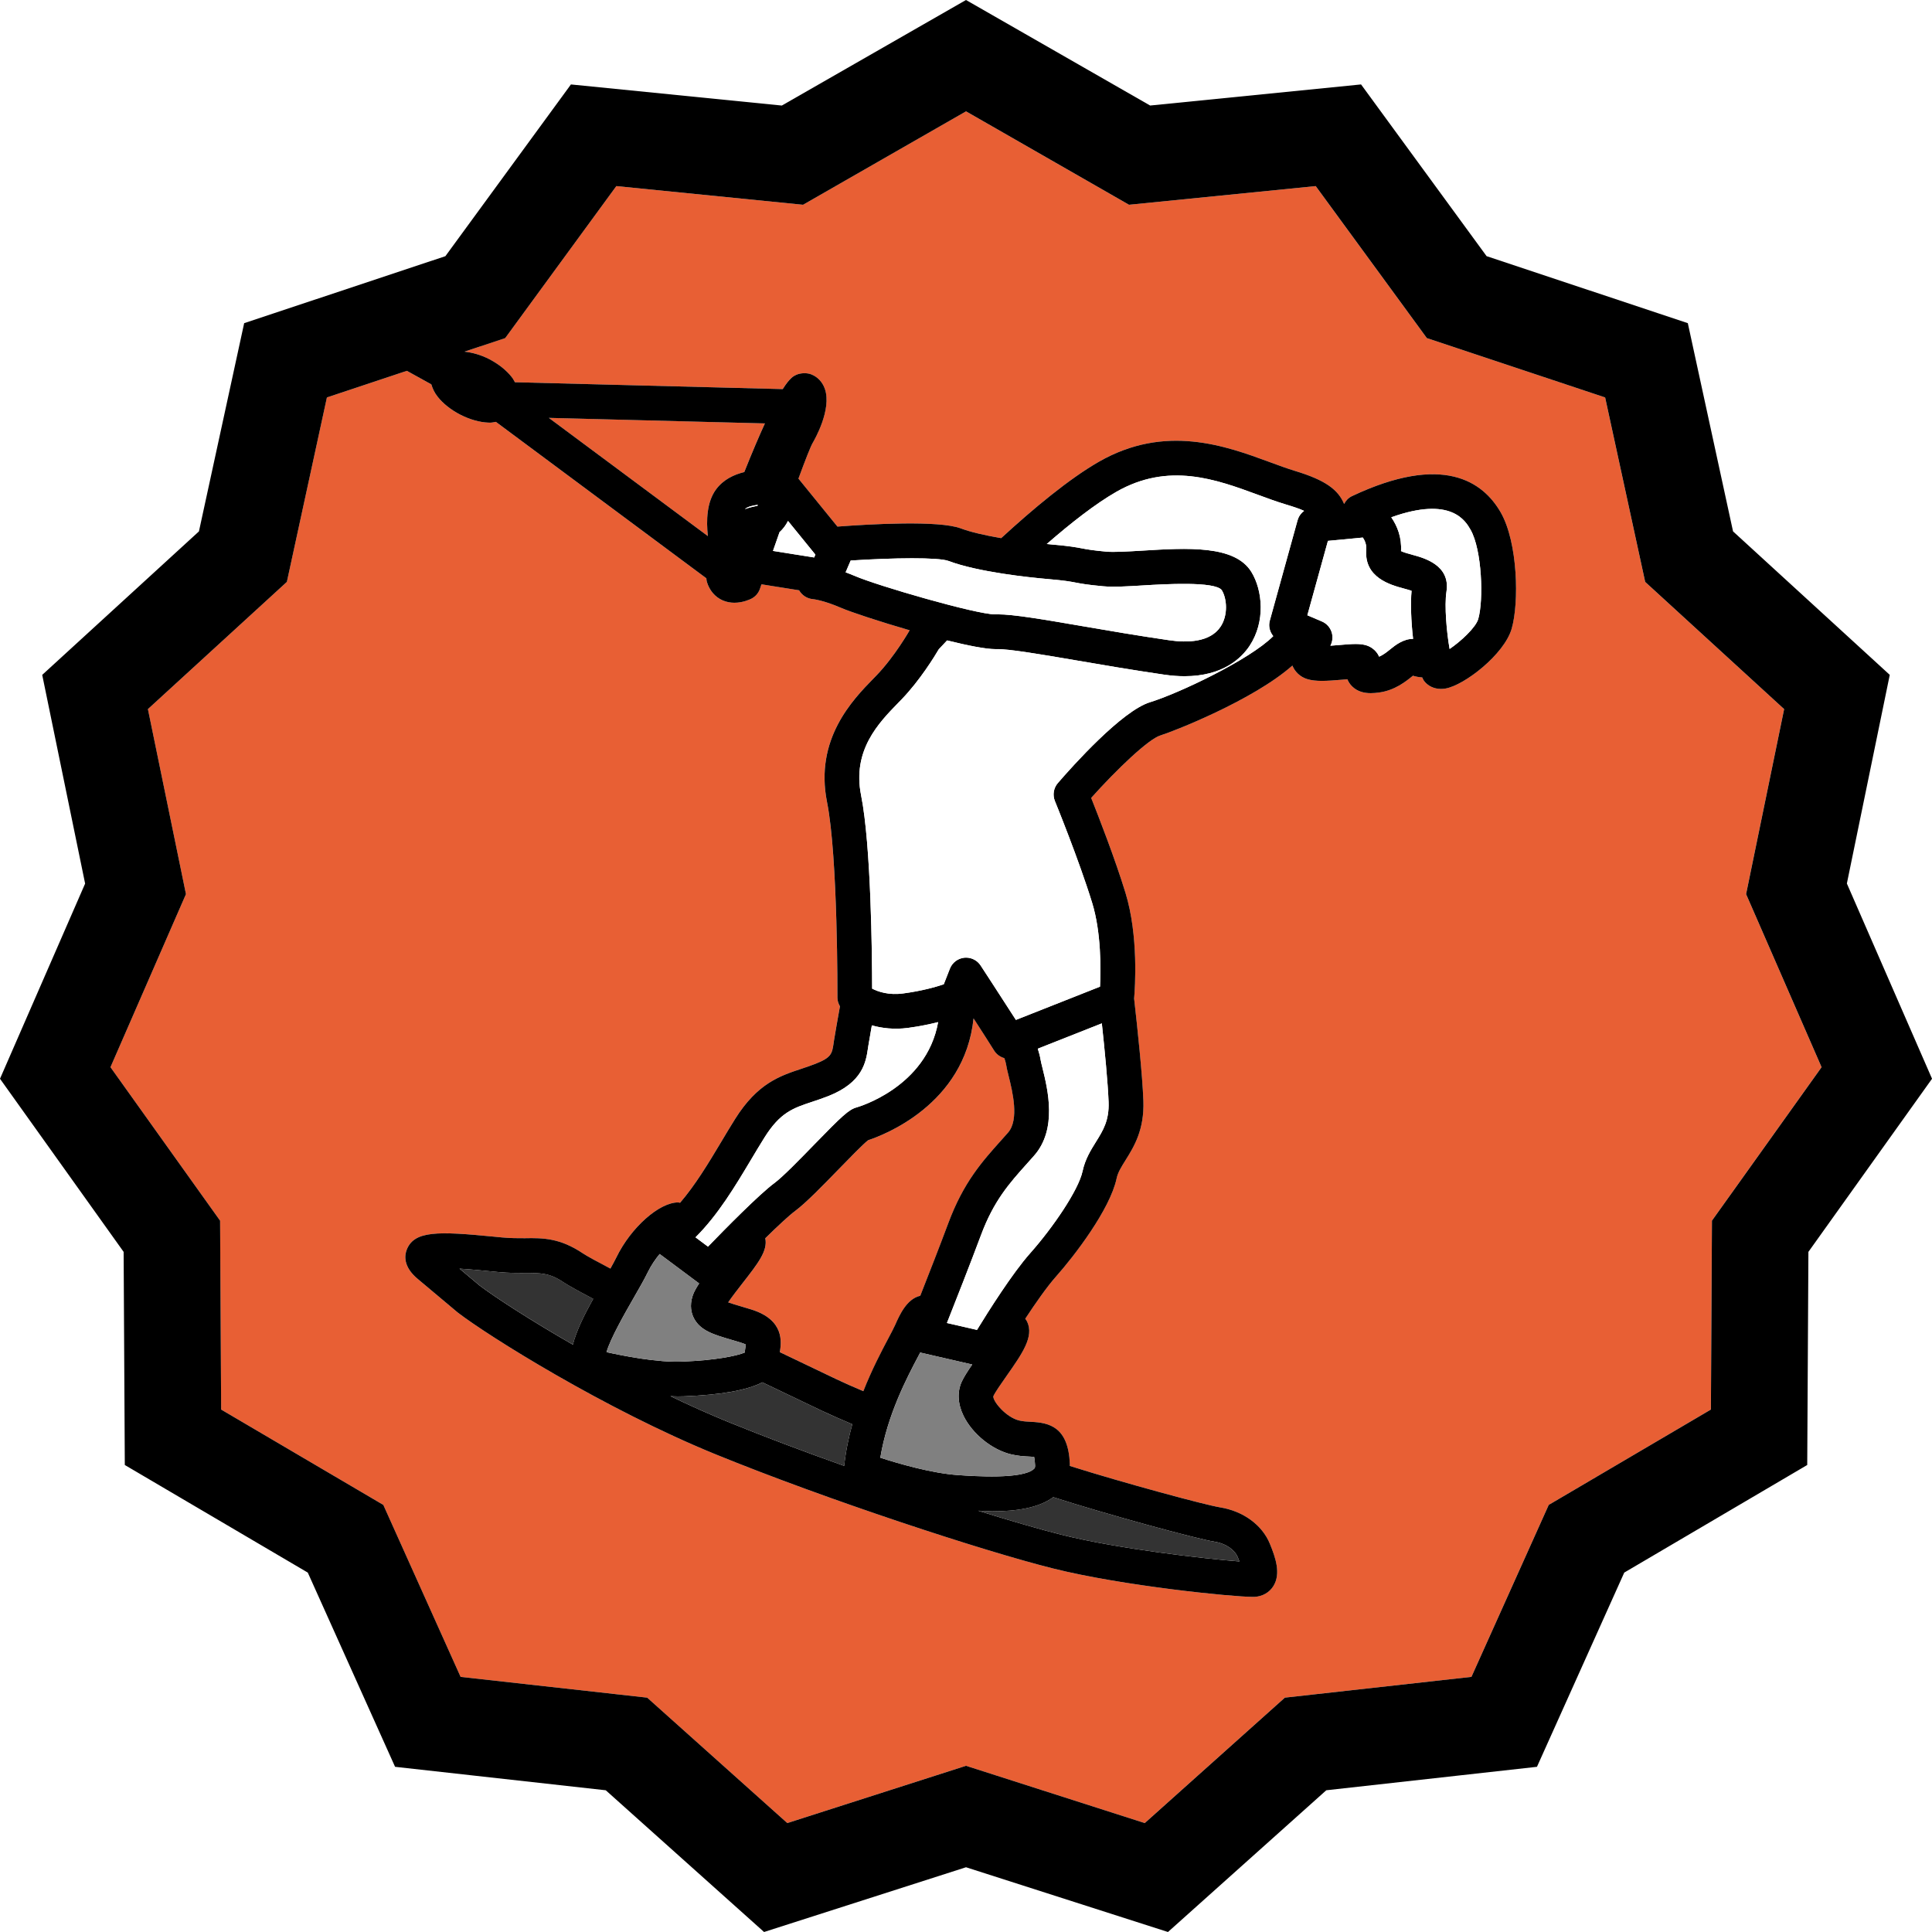 <svg xmlns="http://www.w3.org/2000/svg" id="Layer_1" viewBox="0 0 100 100"><defs><style>      .st0 {        fill: #e85f34;      }      .st1 {        fill: #fff;      }      .st2 {        fill: #333;      }      .st3 {        fill: gray;      }    </style></defs><path class="st0" d="M45.975,69.286c.156-.295.284-.536.364-.715.215-.484.589-1.343,1.296-1.502.447-1.135,1.025-2.616,1.454-3.766.785-2.104,1.733-3.164,2.738-4.285l.349-.392c.592-.671.229-2.137.035-2.924-.064-.259-.116-.477-.139-.633-.01-.065-.043-.174-.085-.3-.214-.058-.406-.194-.53-.394-.204-.33-.636-1.001-1.064-1.663-.463,4.461-4.677,6.05-5.457,6.305-.259.201-.978.94-1.511,1.489-.844.867-1.716,1.765-2.264,2.171-.327.242-.919.798-1.548,1.415.133.64-.352,1.271-1.19,2.342-.218.279-.546.698-.731.977.188.067.438.141.641.2.178.052.368.108.567.171,1.715.539,1.543,1.693,1.47,2.188-.001.008,0,.012-.002.019.962.462,1.936.928,2.897,1.385.415.198.9.411,1.425.633.446-1.127.94-2.064,1.286-2.721Z"></path><path class="st0" d="M28.406,21.629l8.232,6.119c-.089-.81-.059-1.767.425-2.419.373-.504.918-.763,1.458-.894.418-1.044.771-1.871,1.068-2.519l-11.184-.287Z"></path><path class="st0" d="M90.376,46.28l.319-1.553,1.65-8.024-6.02-5.511-1.172-1.073-.337-1.553-1.736-7.994-7.713-2.568-1.515-.504-.942-1.289-4.81-6.579-8.071.807-1.594.159-1.39-.797-7.045-4.038-7.045,4.038-1.39.797-1.594-.159-8.071-.807-4.81,6.579-.942,1.289-1.515.504-.593.197c.406.043.844.164,1.265.38.483.247.902.579,1.18.935.068.088.114.178.166.268l13.861.355c.372-.588.568-.678.698-.737.221-.101.547-.115.774-.027h0c.335.13.587.398.71.754.366,1.059-.528,2.621-.631,2.796-.107.182-.379.875-.737,1.848l2.018,2.483c1.667-.126,5.247-.333,6.387.094.487.183,1.214.355,2.088.504,1.663-1.528,3.506-3.063,5.052-3.951,3.441-1.977,6.571-.825,8.857.018.46.169.896.331,1.309.456,1.579.479,2.229.976,2.532,1.708.088-.172.223-.318.405-.404,4.697-2.222,6.781-.767,7.704.847.889,1.556.953,4.673.563,6.017-.387,1.33-2.445,2.922-3.421,3.092-.08.014-.159.021-.236.021-.365,0-.688-.153-.891-.433-.029-.04-.055-.108-.082-.162-.167-.013-.329-.04-.48-.088,0,.001-.003.003-.005.004-.372.301-.934.757-1.762.867-.13.017-.27.031-.413.031-.335,0-.688-.074-.966-.349-.12-.118-.197-.245-.247-.37-.095.008-.189.016-.271.023-.81.069-1.374.104-1.815-.034-.353-.11-.625-.365-.761-.697-2.043,1.806-6.207,3.426-6.834,3.617-.61.187-2.251,1.748-3.58,3.232.391.98,1.236,3.152,1.776,4.915.682,2.224.495,4.922.447,5.473.171,1.511.428,3.938.479,5.286.056,1.51-.488,2.381-.925,3.081-.221.354-.396.634-.461.943-.342,1.608-2.194,4.017-3.126,5.065-.477.537-1.074,1.392-1.602,2.196.034.049.072.096.098.152.362.774-.242,1.635-1.077,2.825-.27.384-.574.818-.672,1.031-.039.256.651,1.099,1.345,1.261.206.048.406.058.617.067.923.045,1.914.253,1.998,2.173.002.037-.006.072-.006.109,2.808.887,7.015,2.021,7.781,2.145,1.19.19,2.177.909,2.574,1.877.299.726.585,1.556.186,2.196-.204.327-.555.531-.96.558-.027.002-.062.002-.104.002-1.058,0-6.715-.563-10.331-1.468-3.644-.91-11.721-3.562-17.482-5.913-5.745-2.343-11.774-6.135-13.321-7.322-.011-.008-.021-.017-.032-.025l-2.067-1.735c-.77-.645-.675-1.24-.55-1.537.398-.948,1.601-.929,4.452-.649l.489.047c.442.04.815.037,1.158.038.946-.02,1.821-.005,2.99.773.227.151.737.432,1.442.799.123-.219.232-.421.315-.592.749-1.535,2.209-2.833,3.191-2.833.035,0,.065.016.099.019.789-.919,1.465-2.04,2.122-3.14.246-.412.487-.817.731-1.204,1.154-1.837,2.308-2.221,3.424-2.591.237-.079.482-.16.738-.261.822-.325.853-.527.933-1.07l.023-.154c.056-.356.188-1.098.305-1.748-.077-.136-.132-.283-.131-.443,0-.072.029-7.293-.537-10.125-.654-3.266,1.331-5.301,2.397-6.394l.165-.17c.938-.972,1.704-2.316,1.711-2.33,0,0,.001-.002.002-.003-1.578-.456-3.057-.946-3.565-1.167-.915-.396-1.438-.445-1.443-.445-.302-.025-.567-.202-.714-.457l-1.948-.31c-.026.077-.052.154-.078.23-.076.226-.238.412-.451.518-.089.044-.442.206-.871.206-.192,0-.398-.032-.604-.121-.396-.171-.688-.513-.823-.964-.018-.059-.019-.12-.024-.18l-10.896-8.098c-.098.015-.18.042-.294.042-.031,0-.062,0-.095-.002-.451-.017-.965-.163-1.448-.41s-.902-.579-1.18-.935c-.161-.207-.259-.421-.324-.635l-1.266-.701-4.138,1.378-1.736,7.994-.337,1.553-1.172,1.073-6.02,5.511,1.65,8.024.319,1.553-.634,1.453-3.273,7.504,4.752,6.654.922,1.291.009,1.587.045,8.189,7.021,4.128,1.373.807.653,1.453,3.348,7.449,8.067.898,1.59.177,1.192,1.067,6.06,5.425,7.725-2.476,1.526-.489,1.526.489,7.725,2.476,6.06-5.425,1.192-1.067,1.59-.177,8.067-.898,3.348-7.449.653-1.453,1.373-.807,7.021-4.128.045-8.189.009-1.587.922-1.291,4.752-6.654-3.273-7.504-.634-1.453Z"></path><path d="M95.593,45.734l2.221-10.803-8.112-7.427-2.341-10.778-10.415-3.467-6.498-8.889-10.917,1.092L50,0l-9.532,5.463-10.917-1.092-6.498,8.889-10.415,3.467-2.341,10.778-8.112,7.427,2.221,10.803L0,55.836l6.399,8.961.061,11.031,9.471,5.569,4.518,10.053,10.905,1.214,8.194,7.336,10.453-3.351,10.453,3.351h0l8.194-7.336,10.905-1.214,4.518-10.053,9.471-5.569.061-11.031,6.399-8.961-4.407-10.103ZM89.532,61.891l-.922,1.291-.009,1.587-.045,8.189-7.021,4.128-1.373.807-.653,1.453-3.348,7.449-8.067.898-1.59.177-1.192,1.067-6.06,5.425-7.725-2.476-1.526-.489-1.526.489-7.725,2.476-6.06-5.425-1.192-1.067-1.59-.177-8.067-.898-3.348-7.449-.653-1.453-1.373-.807-7.021-4.128-.045-8.189-.009-1.587-.922-1.291-4.752-6.654,3.273-7.504.634-1.453-.319-1.553-1.65-8.024,6.02-5.511,1.172-1.073.337-1.553,1.736-7.994,4.138-1.378,1.266.701c.064.214.162.429.324.635.278.356.697.688,1.18.935s.997.393,1.448.41c.032.001.064.002.095.002.114,0,.197-.028.294-.042l10.896,8.098c.005.06.006.122.024.18.135.451.427.793.823.964.206.089.412.121.604.121.429,0,.782-.162.871-.206.213-.106.375-.292.451-.518.026-.076.052-.154.078-.23l1.948.31c.147.255.412.432.714.457.005,0,.528.049,1.443.445.508.22,1.988.71,3.565,1.167,0,0-.001.002-.002.003-.007.014-.772,1.357-1.711,2.33l-.165.17c-1.066,1.093-3.051,3.128-2.397,6.394.566,2.832.537,10.052.537,10.125,0,.16.053.307.131.443-.117.65-.249,1.393-.305,1.748l-.023.154c-.08.543-.11.745-.933,1.07-.255.101-.5.182-.738.261-1.116.37-2.27.754-3.424,2.591-.244.387-.485.792-.731,1.204-.657,1.1-1.333,2.221-2.122,3.14-.034-.003-.064-.019-.099-.019-.981,0-2.442,1.298-3.191,2.833-.084.172-.193.373-.315.592-.705-.368-1.216-.648-1.442-.799-1.168-.778-2.044-.793-2.99-.773-.343,0-.716.002-1.158-.038l-.489-.047c-2.851-.279-4.054-.299-4.452.649-.125.297-.219.893.55,1.537l2.067,1.735c.01.009.021.018.032.025,1.547,1.188,7.577,4.979,13.321,7.322,5.762,2.351,13.838,5.003,17.482,5.913,3.616.904,9.273,1.468,10.331,1.468.042,0,.077,0,.104-.002.405-.026.756-.23.96-.558.399-.641.113-1.471-.186-2.196-.397-.968-1.384-1.687-2.574-1.877-.767-.124-4.974-1.258-7.781-2.145,0-.037.008-.071.006-.109-.084-1.92-1.075-2.128-1.998-2.173-.211-.01-.411-.02-.617-.067-.693-.162-1.384-1.005-1.345-1.261.098-.213.402-.647.672-1.031.835-1.19,1.439-2.051,1.077-2.825-.026-.056-.064-.103-.098-.152.528-.804,1.125-1.66,1.602-2.196.932-1.049,2.784-3.457,3.126-5.065.065-.31.24-.59.461-.943.437-.7.98-1.571.925-3.081-.05-1.348-.308-3.774-.479-5.286.048-.551.235-3.249-.447-5.473-.54-1.762-1.386-3.935-1.776-4.915,1.329-1.485,2.97-3.046,3.58-3.232.627-.191,4.791-1.811,6.834-3.617.136.332.408.586.761.697.441.138,1.006.103,1.815.034.082-.007.177-.015.271-.023.05.125.127.252.247.37.278.274.631.349.966.349.144,0,.283-.014.413-.031.828-.11,1.39-.566,1.762-.867.002-.001.004-.003.005-.004.151.048.313.076.48.088.028.053.053.121.082.162.203.279.525.433.891.433.077,0,.156-.007.236-.021.976-.17,3.034-1.762,3.421-3.092.39-1.343.325-4.461-.563-6.017-.923-1.613-3.007-3.068-7.704-.847-.182.086-.317.232-.405.404-.304-.732-.953-1.229-2.532-1.708-.412-.125-.849-.286-1.309-.456-2.286-.842-5.416-1.995-8.857-.018-1.546.888-3.389,2.423-5.052,3.951-.874-.149-1.602-.321-2.088-.504-1.139-.428-4.719-.22-6.387-.094l-2.018-2.483c.358-.973.63-1.667.737-1.848.103-.175.997-1.737.631-2.796-.124-.356-.375-.624-.71-.754h0c-.227-.088-.553-.074-.774.027-.13.059-.326.15-.698.737l-13.861-.355c-.051-.09-.097-.181-.166-.268-.278-.356-.697-.688-1.18-.935-.421-.215-.859-.336-1.265-.38l.593-.197,1.515-.504.942-1.289,4.81-6.579,8.071.807,1.594.159,1.39-.797,7.045-4.038,7.045,4.038,1.39.797,1.594-.159,8.071-.807,4.81,6.579.942,1.289,1.515.504,7.713,2.568,1.736,7.994.337,1.553,1.172,1.073,6.02,5.511-1.65,8.024-.319,1.553.634,1.453,3.273,7.504-4.752,6.654ZM38.522,24.435c-.54.131-1.085.39-1.458.894-.484.652-.514,1.609-.425,2.419l-8.232-6.119,11.184.287c-.297.648-.651,1.475-1.068,2.519ZM39.224,26.131c-.006.023-.013.04-.019.05-.25.046-.465.104-.651.171.132-.12.389-.189.67-.221ZM40.009,28.516l.34-.973c.178-.161.325-.357.438-.58l1.417,1.743-.063.148-2.132-.339ZM65.903,32.928c-1.215,1.224-4.917,2.973-6.371,3.417-1.465.447-4.027,3.319-4.778,4.188-.221.256-.279.615-.151.929.013.03,1.248,3.054,1.931,5.278.469,1.529.448,3.42.404,4.33l-4.354,1.721c-.693-1.082-1.825-2.816-1.825-2.816-.167-.256-.451-.408-.753-.408-.03,0-.061.001-.092.004-.335.035-.623.253-.746.567l-.317.809c-.397.134-1.13.345-2.104.474-.746.1-1.294-.09-1.603-.249-.003-1.706-.053-7.407-.572-10.006-.467-2.335.913-3.751,1.921-4.785l.171-.176c.957-.991,1.721-2.245,1.929-2.599.079-.085.227-.244.43-.458,1.063.264,2.001.451,2.505.451.02,0,.039,0,.058,0,.585-.019,2.243.26,4.124.583,1.356.232,2.913.5,4.547.738.382.055.732.081,1.057.081,1.998,0,2.955-.949,3.369-1.577.826-1.252.672-2.868.092-3.817-.855-1.397-3.301-1.25-5.664-1.105-.748.044-1.452.087-1.854.051-.719-.067-.985-.117-1.249-.167-.314-.06-.641-.122-1.563-.202-.089-.008-.175-.017-.263-.026,1.244-1.082,2.51-2.074,3.589-2.694,2.713-1.558,5.171-.653,7.339.146.495.182.966.355,1.409.489.462.14.765.241.981.344-.156.117-.277.279-.332.476l-1.441,5.208c-.08.289.001.581.18.801ZM53.521,76.026c-.569.554-3.101.381-3.933.324-1.377-.096-3.092-.598-4.023-.899.37-2.233,1.376-4.141,2.002-5.324.023-.043.041-.078.062-.119l2.693.619c-.226.329-.427.636-.544.89-.24.524-.207,1.151.094,1.766.462.943,1.482,1.765,2.477,1.997.366.086.685.102.941.113.073.004.164.008.235.015.019.078.04.215.05.438.006.121-.025.151-.056.181ZM54.517,77.494c2.821.906,7.391,2.15,8.349,2.305.645.103,1.063.468,1.193.784.036.088.067.167.094.237-1.754-.136-6.25-.642-9.202-1.38-1.094-.274-2.599-.709-4.32-1.245.24.009.488.031.721.031,1.274,0,2.408-.176,3.165-.731ZM36.187,66.43c-.153.235-.271.444-.334.633-.176.529-.062.929.064,1.171.336.643,1.029.847,1.906,1.104.168.05.347.103.535.161.116.036.194.069.245.094-.005.037-.011.077-.016.111-.014.091-.029.191-.038.303-.425.179-1.545.404-3.207.468-1.304.062-3.097-.3-3.948-.487.188-.69.985-2.077,1.398-2.796.294-.511.561-.978.734-1.333.181-.372.4-.687.618-.951l2.043,1.523ZM35.999,64.044c1.168-1.16,2.061-2.656,2.867-4.006.238-.399.473-.793.709-1.169.811-1.29,1.47-1.51,2.468-1.841.268-.089.544-.181.832-.295,1.79-.706,1.948-1.774,2.052-2.481l.021-.136c.036-.229.104-.621.179-1.042.527.146,1.151.223,1.859.132.611-.082,1.136-.192,1.572-.302-.609,3.391-4.177,4.403-4.219,4.414-.405.111-.754.441-2.205,1.934-.719.739-1.614,1.66-2.045,1.979-.788.583-2.531,2.353-3.443,3.295l-.646-.482ZM35.085,72.279c.11,0,.22-.002.326-.006,1.913-.073,3.264-.317,4.05-.723,1.371.659,2.495,1.195,3.028,1.448.478.227,1.031.47,1.625.72-.189.682-.339,1.403-.42,2.155-2.082-.741-4.15-1.519-5.983-2.266-1.004-.41-2.016-.865-3.01-1.342.128.005.259.014.383.014ZM43.263,71.374c-.961-.457-1.935-.923-2.897-1.385.001-.007,0-.012.002-.019.073-.494.246-1.648-1.47-2.188-.199-.062-.389-.119-.567-.171-.203-.06-.453-.133-.641-.2.186-.278.513-.697.731-.977.838-1.071,1.323-1.702,1.19-2.342.629-.617,1.221-1.173,1.548-1.415.548-.406,1.42-1.304,2.264-2.171.533-.549,1.252-1.288,1.511-1.489.78-.255,4.995-1.843,5.457-6.305.428.662.86,1.333,1.064,1.663.124.2.317.335.53.394.042.126.075.235.085.3.022.156.074.374.139.633.194.787.557,2.253-.035,2.924l-.349.392c-1.004,1.121-1.953,2.181-2.738,4.285-.429,1.15-1.007,2.632-1.454,3.766-.707.159-1.081,1.018-1.296,1.502-.08.179-.208.42-.364.715-.347.657-.841,1.594-1.286,2.721-.525-.222-1.01-.435-1.425-.633ZM49.013,68.479c.458-1.156,1.226-3.108,1.762-4.547.666-1.786,1.465-2.679,2.392-3.713l.357-.401c1.217-1.379.707-3.44.433-4.548-.047-.19-.089-.351-.106-.467-.021-.139-.069-.32-.135-.523l3.315-1.311c.15,1.396.313,3.071.35,4.069.035.958-.284,1.47-.653,2.062-.264.423-.563.903-.694,1.523-.209.98-1.542,2.928-2.711,4.243-.921,1.035-2.16,3.001-2.753,3.97l-1.556-.357ZM54.286,29.976c.832.072,1.1.124,1.383.177.299.057.608.116,1.42.191.54.052,1.276.006,2.13-.046,1.005-.06,3.671-.223,4.02.248.273.449.329,1.298-.059,1.886-.544.826-1.75.842-2.664.707-1.618-.235-3.159-.5-4.502-.731-2.047-.352-3.55-.61-4.377-.61-.045,0-.082,0-.135.002-.966,0-6.059-1.471-7.271-1.995-.168-.073-.313-.125-.462-.181l.262-.611c2.21-.143,4.54-.176,5.067.023,1.532.575,4.139.849,5.188.94ZM30.703,67.227c-.466.84-.872,1.658-1.052,2.371-2.29-1.317-4.083-2.492-4.83-3.062l-1.037-.871c.575.036,1.185.096,1.553.132l.501.048c.508.046.942.045,1.326.045.824,0,1.274-.004,1.987.472.269.18.823.485,1.551.866ZM73.119,28.72c-.181-.049-.463-.125-.602-.195.039-.702-.185-1.288-.505-1.75,3.097-1.108,3.841.185,4.104.645.594,1.041.682,3.643.397,4.622-.126.434-.896,1.153-1.482,1.549-.15-.844-.277-2.238-.162-2.969.213-1.369-1.162-1.742-1.75-1.901ZM72.648,30.458c.124.034.289.078.413.121-.059.629-.026,1.591.079,2.489-.498-.009-.941.343-1.148.511-.193.156-.391.317-.61.409-.073-.173-.191-.318-.354-.434-.235-.168-.508-.221-.864-.221-.24,0-.519.024-.851.053-.124.01-.288.024-.454.036.113-.209.139-.456.07-.686-.077-.257-.264-.466-.511-.57l-.751-.32,1.065-3.851,1.808-.172c.114.171.195.38.175.628-.118,1.451,1.266,1.826,1.931,2.006Z"></path><path class="st2" d="M27.166,65.889c-.384,0-.818,0-1.326-.045l-.501-.048c-.369-.036-.979-.096-1.553-.132l1.037.871c.747.57,2.539,1.745,4.83,3.062.18-.713.586-1.531,1.052-2.371-.728-.381-1.281-.687-1.551-.866-.713-.476-1.163-.472-1.987-.472Z"></path><path class="st2" d="M43.695,75.874c.081-.752.231-1.473.42-2.155-.594-.249-1.147-.492-1.625-.72-.533-.253-1.657-.789-3.028-1.448-.786.406-2.137.65-4.05.723-.106.004-.216.006-.326.006-.125,0-.255-.009-.383-.014.994.477,2.005.932,3.01,1.342,1.833.747,3.901,1.525,5.983,2.266Z"></path><path class="st2" d="M50.631,78.195c1.721.537,3.226.972,4.32,1.245,2.952.738,7.448,1.244,9.202,1.38-.026-.07-.058-.149-.094-.237-.13-.316-.549-.682-1.193-.784-.957-.154-5.528-1.399-8.349-2.305-.757.555-1.891.731-3.165.731-.234,0-.481-.022-.721-.031Z"></path><path class="st3" d="M33.527,65.858c-.173.355-.44.822-.734,1.333-.413.719-1.209,2.105-1.398,2.796.851.188,2.644.55,3.948.487,1.661-.063,2.781-.289,3.207-.468.009-.111.024-.212.038-.303.005-.034.011-.074.016-.111-.051-.024-.129-.058-.245-.094-.188-.059-.367-.111-.535-.161-.877-.257-1.57-.461-1.906-1.104-.126-.242-.24-.642-.064-1.171.063-.189.18-.399.334-.633l-2.043-1.523c-.217.265-.436.579-.618.951Z"></path><path class="st3" d="M53.291,75.393c-.257-.012-.575-.027-.941-.113-.995-.232-2.015-1.054-2.477-1.997-.301-.614-.334-1.241-.094-1.766.117-.255.318-.561.544-.89l-2.693-.619c-.022.041-.039.076-.062.119-.625,1.184-1.632,3.091-2.002,5.324.931.302,2.646.804,4.023.899.832.057,3.364.229,3.933-.324.03-.029.062-.06.056-.181-.01-.224-.031-.36-.05-.438-.071-.007-.162-.011-.235-.015Z"></path><path class="st1" d="M40.088,61.231c.431-.319,1.326-1.24,2.045-1.979,1.451-1.492,1.8-1.822,2.205-1.934.043-.011,3.61-1.023,4.219-4.414-.436.11-.961.22-1.572.302-.708.091-1.332.014-1.859-.132-.075.422-.143.814-.179,1.042l-.021.136c-.104.707-.262,1.775-2.052,2.481-.288.114-.564.206-.832.295-.998.331-1.657.551-2.468,1.841-.236.376-.471.77-.709,1.169-.807,1.35-1.699,2.846-2.867,4.006l.646.482c.912-.942,2.655-2.712,3.443-3.295Z"></path><path class="st1" d="M56.033,60.623c.131-.62.431-1.101.694-1.523.369-.592.688-1.104.653-2.062-.037-.999-.2-2.673-.35-4.069l-3.315,1.311c.065.204.114.385.135.523.018.116.06.276.106.467.274,1.107.784,3.169-.433,4.548l-.357.401c-.927,1.034-1.727,1.927-2.392,3.713-.536,1.438-1.304,3.391-1.762,4.547l1.556.357c.593-.969,1.833-2.935,2.753-3.97,1.169-1.315,2.502-3.263,2.711-4.243Z"></path><path class="st1" d="M67.165,26.918c.055-.197.176-.359.332-.476-.216-.103-.52-.204-.981-.344-.443-.134-.914-.307-1.409-.489-2.168-.799-4.626-1.704-7.339-.146-1.079.62-2.345,1.611-3.589,2.694.088.008.174.018.263.026.923.08,1.249.142,1.563.202.264.05.53.101,1.249.167.402.036,1.106-.006,1.854-.051,2.363-.145,4.809-.292,5.664,1.105.58.949.734,2.565-.092,3.817-.414.627-1.371,1.577-3.369,1.577-.324,0-.675-.025-1.057-.081-1.634-.238-3.19-.505-4.547-.738-1.881-.323-3.539-.602-4.124-.583-.019,0-.038,0-.058,0-.504,0-1.442-.187-2.505-.451-.203.214-.352.373-.43.458-.208.354-.972,1.608-1.929,2.599l-.171.176c-1.008,1.034-2.388,2.449-1.921,4.785.52,2.599.569,8.3.572,10.006.309.159.857.349,1.603.249.973-.129,1.707-.34,2.104-.474l.317-.809c.123-.313.411-.532.746-.567.031-.003.062-.004.092-.004.302,0,.586.152.753.408,0,0,1.132,1.734,1.825,2.816l4.354-1.721c.044-.909.064-2.8-.404-4.33-.683-2.225-1.918-5.248-1.931-5.278-.128-.314-.069-.673.151-.929.751-.87,3.313-3.741,4.778-4.188,1.454-.445,5.156-2.193,6.371-3.417-.179-.22-.26-.512-.18-.801l1.441-5.208Z"></path><path class="st1" d="M70.718,28.452c.02-.248-.062-.456-.175-.628l-1.808.172-1.065,3.851.751.32c.247.104.434.313.511.57.068.23.043.476-.07.686.166-.012.33-.026.454-.036.332-.029.61-.053.851-.053.356,0,.629.053.864.221.162.116.28.261.354.434.22-.092.417-.253.61-.409.207-.168.65-.52,1.148-.511-.106-.899-.138-1.86-.079-2.489-.124-.043-.289-.087-.413-.121-.665-.18-2.049-.555-1.931-2.006Z"></path><path class="st1" d="M75.031,33.59c.587-.396,1.356-1.115,1.482-1.549.284-.979.196-3.581-.397-4.622-.263-.459-1.007-1.753-4.104-.645.32.462.544,1.048.505,1.75.139.07.421.146.602.195.588.159,1.963.532,1.75,1.901-.115.731.012,2.125.162,2.969Z"></path><path class="st1" d="M44.031,29.013l-.262.611c.149.056.294.108.462.181,1.211.524,6.304,1.995,7.271,1.995.053-.002.09-.003.135-.002.827,0,2.33.258,4.377.61,1.343.231,2.884.496,4.502.731.914.135,2.12.12,2.664-.707.388-.588.332-1.438.059-1.886-.349-.47-3.015-.308-4.02-.248-.854.053-1.59.098-2.13.046-.812-.075-1.121-.134-1.42-.191-.283-.054-.551-.105-1.383-.177-1.049-.091-3.655-.366-5.188-.94-.528-.199-2.857-.166-5.067-.023Z"></path><path class="st1" d="M42.204,28.707l-1.417-1.743c-.112.223-.259.419-.438.58l-.34.973,2.132.339.063-.148Z"></path><path class="st1" d="M39.224,26.131c-.282.032-.538.102-.67.221.186-.066.401-.125.651-.171.006-.01.013-.027.019-.05Z"></path></svg>